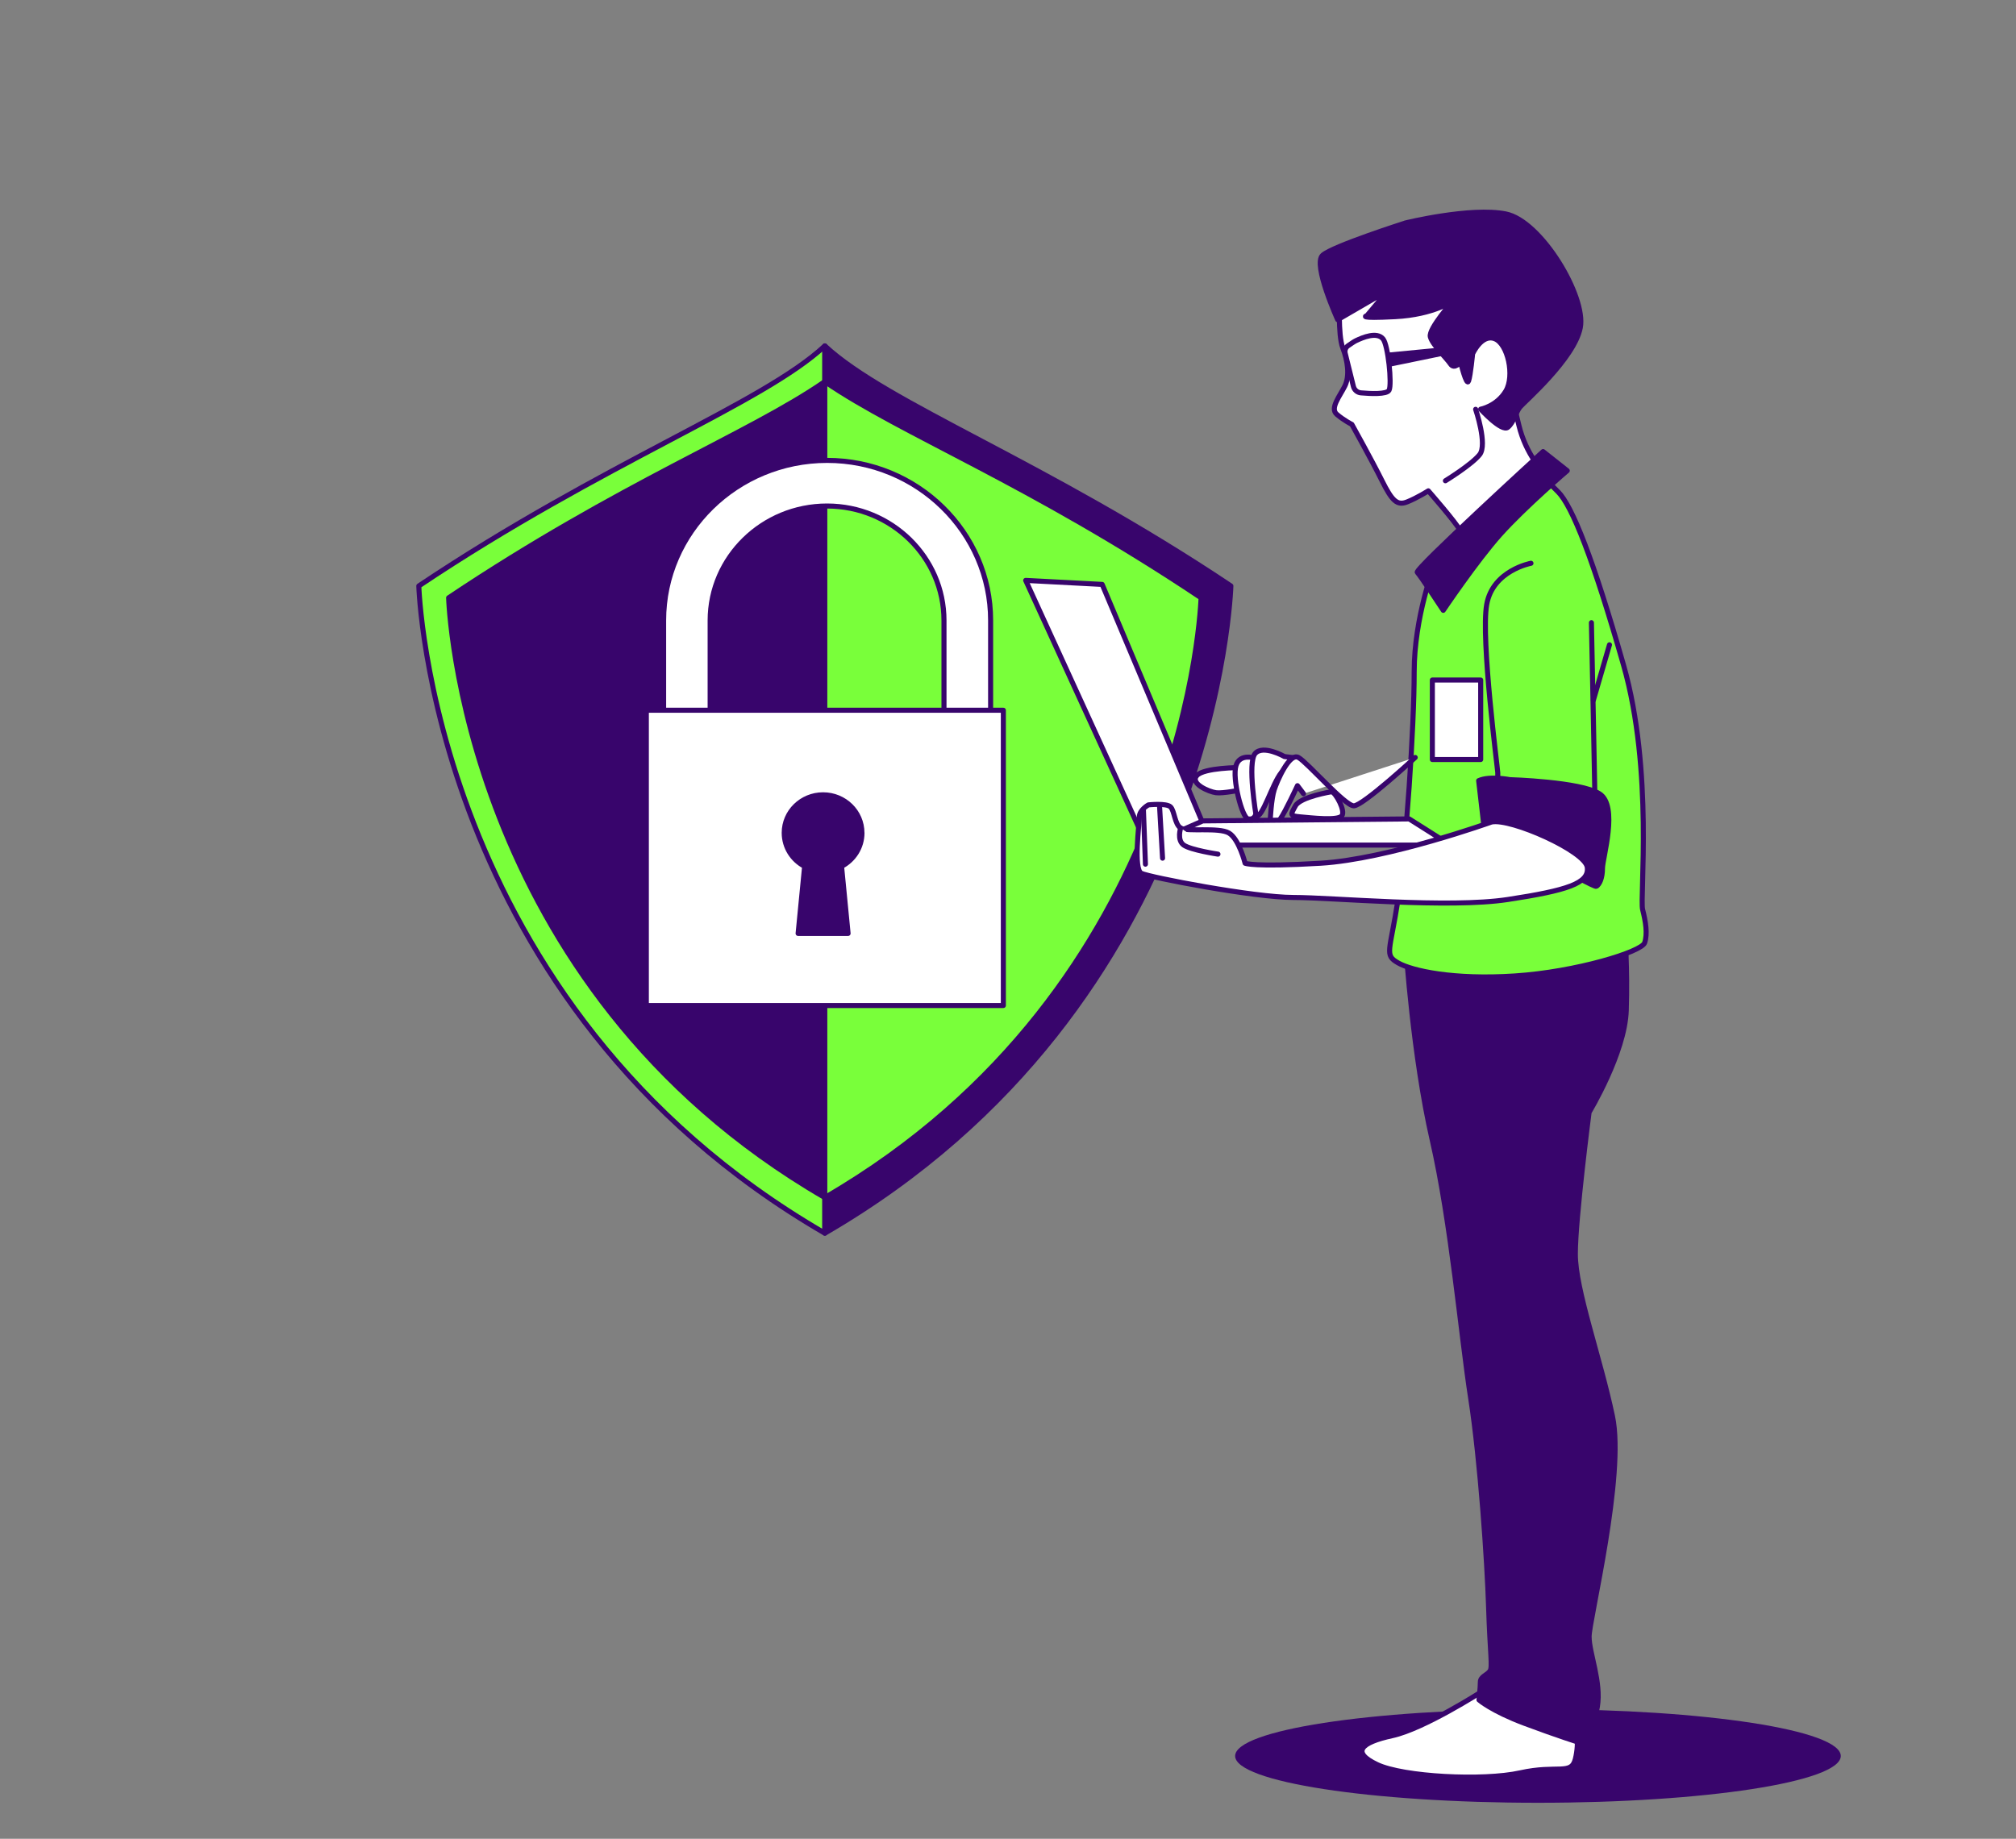 <svg width="399" height="364" viewBox="0 0 399 364" fill="none" xmlns="http://www.w3.org/2000/svg">
<rect x="0" y="0" width="399" height="364" fill="#808080" stroke="none"/>
<path d="M163.25 68.47C150.97 79.92 119.54 91.47 82.89 115.99C82.89 115.99 85.18 198.84 163.25 244.12V68.47Z" fill="#79FF3A" stroke="#38056C" stroke-linecap="round" stroke-linejoin="round"/>
<path d="M163.25 68.47C175.53 79.92 206.96 91.47 243.61 115.99C243.61 115.99 241.32 198.84 163.25 244.12V68.47Z" fill="#38056C" stroke="#38056C" stroke-linecap="round" stroke-linejoin="round"/>
<path d="M163.25 75.53C148.43 85.82 122.74 95.62 88.79 118.34C88.79 118.34 90.91 195.11 163.25 237.07C235.59 195.11 237.72 118.34 237.72 118.34C203.76 95.62 178.19 85.82 163.25 75.53Z" fill="#38056C" stroke="#38056C" stroke-linecap="round" stroke-linejoin="round"/>
<path d="M237.71 118.34C203.75 95.62 178.18 85.82 163.24 75.53V237.08C235.58 195.12 237.71 118.35 237.71 118.35V118.34Z" fill="#79FF3A" stroke="#38056C" stroke-linecap="round" stroke-linejoin="round"/>
<path d="M191.45 152.93H135.95C133.4 152.93 131.34 150.91 131.34 148.41V122.82C131.34 105.35 145.86 91.14 163.7 91.14C181.54 91.14 196.06 105.35 196.06 122.82V148.41C196.06 150.9 194 152.93 191.45 152.93ZM140.56 143.9H186.83V122.82C186.83 110.33 176.45 100.17 163.69 100.17C150.93 100.17 140.55 110.33 140.55 122.82V143.9H140.56Z" fill="white" stroke="#38056C" stroke-linecap="round" stroke-linejoin="round"/>
<path d="M198.58 140.6H127.92V199.05H198.58V140.6Z" fill="white" stroke="#38056C" stroke-linecap="round" stroke-linejoin="round"/>
<path d="M170.59 164.87C170.59 160.71 167.15 157.34 162.9 157.34C158.65 157.34 155.21 160.71 155.21 164.87C155.21 167.73 156.84 170.23 159.25 171.5L157.96 184.78H167.85L166.56 171.5C168.97 170.23 170.6 167.74 170.6 164.87H170.59Z" fill="#38056C" stroke="#38056C" stroke-linecap="round" stroke-linejoin="round"/>
<path d="M304.387 356.876C337.487 356.876 364.321 352.729 364.321 347.613C364.321 342.498 337.487 338.351 304.387 338.351C271.286 338.351 244.453 342.498 244.453 347.613C244.453 352.729 271.286 356.876 304.387 356.876Z" fill="#38056C"/>
<path d="M293.26 334.875C293.26 334.875 281.818 342.23 275.553 343.592C269.287 344.955 267.38 346.862 272.556 349.313C277.732 351.765 293.533 352.583 300.888 350.948C308.244 349.313 310.968 351.493 311.785 348.224C312.603 344.955 312.058 341.413 311.513 338.961C310.968 336.509 297.619 332.695 293.26 334.875Z" fill="white" stroke="#38056C" stroke-linecap="round" stroke-linejoin="round"/>
<path d="M278.277 187.763C278.277 187.763 279.639 209.013 283.453 225.631C287.267 242.249 289.174 264.588 291.081 276.847C292.988 289.106 294.35 309.266 294.623 318.256C294.895 327.246 295.44 329.97 294.895 330.788C294.35 331.605 292.988 331.877 292.988 332.967C292.988 334.057 292.716 336.509 292.716 336.509C292.716 336.509 295.168 338.688 301.706 341.14C308.244 343.592 312.603 344.954 312.603 344.954C312.603 344.954 315.327 342.774 316.144 337.871C316.962 332.967 314.51 327.246 314.51 323.977C314.51 320.708 321.593 292.103 319.141 280.389C316.689 268.674 311.786 255.325 311.786 248.242C311.786 241.159 314.51 220.182 314.51 220.182C314.51 220.182 321.593 208.468 321.865 200.023C322.138 191.577 321.593 185.039 321.593 185.039C321.593 185.039 289.447 189.67 278.277 187.763Z" fill="#38056C" stroke="#38056C" stroke-linecap="round" stroke-linejoin="round"/>
<path d="M283.878 111.908C283.878 111.908 279.89 122.064 279.89 133.027C279.89 143.989 278.299 167.691 276.697 178.054C275.106 188.417 273.907 189.016 276.697 190.607C279.487 192.198 287.659 193.996 299.81 193.201C311.96 192.405 324.916 188.417 325.505 186.63C326.104 184.832 325.701 182.445 325.102 180.059C324.502 177.672 327.292 152.565 321.32 131.643C315.349 110.721 311.164 100.161 308.375 97.372L305.585 94.582L283.867 111.919L283.878 111.908Z" fill="#79FF3A" stroke="#38056C" stroke-linecap="round" stroke-linejoin="round"/>
<path d="M265.157 58.905C265.157 58.905 264.754 66.272 265.756 68.865C266.759 71.459 267.151 74.445 266.16 76.439C265.168 78.433 263.174 80.819 264.569 82.018C265.963 83.217 267.554 84.012 267.554 84.012C267.554 84.012 271.543 91.182 273.526 95.171C275.52 99.159 276.512 100.151 278.506 99.355C280.5 98.56 282.69 97.165 282.69 97.165C282.69 97.165 288.27 103.54 289.065 105.131C289.861 106.722 291.855 108.117 291.855 108.117L305.4 93.373C305.4 93.373 302.011 89.984 300.616 84.208C299.221 78.433 298.818 77.637 300.213 75.044C301.608 72.45 304.397 72.254 302.806 65.879C301.215 59.505 303.406 57.51 297.63 53.522C291.855 49.534 280.892 48.945 277.71 48.945C274.528 48.945 272.131 49.937 270.54 51.136C268.949 52.334 265.157 58.905 265.157 58.905Z" fill="white" stroke="#38056C" stroke-linecap="round" stroke-linejoin="round"/>
<path d="M278.103 44.162C278.103 44.162 263.762 48.738 261.768 50.536C259.774 52.334 264.754 63.286 264.754 63.286L274.714 57.511L270.529 62.49C270.529 62.49 268.339 63.09 276.109 62.687C283.878 62.283 287.66 59.494 287.66 59.494C287.66 59.494 282.68 65.073 283.083 66.664C283.486 68.255 286.276 70.849 287.071 72.047C287.867 73.246 289.065 71.644 289.065 71.644C289.065 71.644 290.264 76.624 290.656 75.425C291.059 74.227 291.452 70.042 291.452 70.042C291.452 70.042 293.25 66.054 295.832 67.056C298.426 68.048 299.821 74.423 298.023 77.419C296.225 80.416 293.043 81.005 293.043 81.005C293.043 81.005 297.227 85.581 298.426 84.59C299.625 83.598 300.017 81.604 300.812 80.601C301.608 79.61 311.568 71.034 312.766 64.866C313.965 58.687 304.997 43.748 298.023 42.353C291.049 40.958 278.103 44.151 278.103 44.151V44.162Z" fill="#38056C" stroke="#38056C" stroke-linecap="round" stroke-linejoin="round"/>
<path d="M266.236 69.944L267.86 76.493C268.034 77.191 268.622 77.703 269.342 77.769C271.172 77.932 274.496 78.106 274.921 77.245C275.52 76.047 274.725 68.277 273.722 67.089C272.502 65.618 269.712 66.795 268.372 67.438C268.001 67.612 267.326 68.081 266.792 68.451C266.312 68.789 266.094 69.378 266.236 69.944Z" fill="white" stroke="#38056C" stroke-linecap="round" stroke-linejoin="round"/>
<path d="M275.117 70.261L291.648 68.67L275.193 72.059L275.117 70.261Z" fill="#38056C" stroke="#38056C" stroke-linecap="round" stroke-linejoin="round"/>
<path d="M292.051 81.027C292.051 81.027 294.437 88.001 292.847 89.995C291.256 91.989 286.069 95.171 286.069 95.171" fill="white"/>
<path d="M292.051 81.027C292.051 81.027 294.437 88.001 292.847 89.995C291.256 91.989 286.069 95.171 286.069 95.171" stroke="#38056C" stroke-linecap="round" stroke-linejoin="round"/>
<path d="M305.4 89.395C305.4 89.395 279.901 112.704 280.5 113.303C281.1 113.903 285.644 120.822 285.644 120.822C285.644 120.822 292.258 110.993 296.9 105.806C301.858 100.281 310.184 93.176 310.184 93.176L305.4 89.395Z" fill="#38056C" stroke="#38056C" stroke-linecap="round" stroke-linejoin="round"/>
<path d="M245.433 151.945C245.433 151.945 238.263 151.945 236.868 153.536C235.473 155.127 239.254 156.729 240.649 156.925C242.044 157.121 245.825 156.325 245.825 156.325L245.422 151.945H245.433Z" fill="white" stroke="#38056C" stroke-linecap="round" stroke-linejoin="round"/>
<path d="M248.615 150.157C248.615 150.157 245.422 148.959 244.627 151.552C243.831 154.146 245.826 161.915 247.013 162.112C248.212 162.308 248.811 161.512 248.811 159.126C248.811 156.739 248.615 150.157 248.615 150.157Z" fill="white" stroke="#38056C" stroke-linecap="round" stroke-linejoin="round"/>
<path d="M254.195 149.755C254.195 149.755 250.01 147.368 248.419 149.155C246.828 150.953 248.615 161.512 248.615 161.512C249.814 162.112 251.808 155.138 253.595 152.947C255.393 150.757 255.786 149.962 255.786 149.962L254.195 149.765V149.755Z" fill="white" stroke="#38056C" stroke-linecap="round" stroke-linejoin="round"/>
<path d="M280.097 149.95C280.097 149.95 269.734 159.518 267.947 159.518C266.159 159.518 258.782 150.953 256.984 149.95C255.186 148.959 252.8 154.527 252.2 156.325C251.601 158.123 251.405 162.297 251.405 162.297C251.405 162.297 252.396 163.495 253.399 162.101C254.391 160.706 256.788 155.53 256.788 155.53L257.987 157.121" fill="white"/>
<path d="M280.097 149.95C280.097 149.95 269.734 159.518 267.947 159.518C266.159 159.518 258.782 150.953 256.984 149.95C255.186 148.959 252.8 154.527 252.2 156.325C251.601 158.123 251.405 162.297 251.405 162.297C251.405 162.297 252.396 163.495 253.399 162.101C254.391 160.706 256.788 155.53 256.788 155.53L257.987 157.121" stroke="#38056C" stroke-linecap="round" stroke-linejoin="round"/>
<path d="M263.566 156.728C263.566 156.728 257.387 157.72 256.396 159.518C255.404 161.316 255.197 161.512 257.387 161.708C259.578 161.904 264.754 162.503 265.56 161.512C266.356 160.52 264.362 156.935 263.566 156.728Z" fill="white" stroke="#38056C" stroke-linecap="round" stroke-linejoin="round"/>
<path d="M227.704 168.879L203 114.895L218.136 115.69L239.451 166.296L227.704 168.879Z" fill="white" stroke="#38056C" stroke-linecap="round" stroke-linejoin="round"/>
<path d="M238.056 162.504L227.104 167.288H287.071L278.898 162.112L238.056 162.504Z" fill="white" stroke="#38056C" stroke-linecap="round" stroke-linejoin="round"/>
<path d="M303.003 111.505C303.003 111.505 295.429 112.9 294.241 119.678C293.043 126.456 296.432 152.348 296.432 152.947V157.731C296.432 158.93 301.216 158.526 306.795 161.12C312.374 163.713 315.763 167.898 315.763 164.705C315.763 161.512 314.968 123.263 314.968 123.263" fill="#79FF3A"/>
<path d="M303.003 111.505C303.003 111.505 295.429 112.9 294.241 119.678C293.043 126.456 296.432 152.348 296.432 152.947V157.731C296.432 158.93 301.216 158.526 306.795 161.12C312.374 163.713 315.763 167.898 315.763 164.705C315.763 161.512 314.968 123.263 314.968 123.263" stroke="#38056C" stroke-linecap="round" stroke-linejoin="round"/>
<path d="M315.36 138.596L318.542 127.645" stroke="#38056C" stroke-linecap="round" stroke-linejoin="round"/>
<path d="M292.65 154.539L293.642 163.104C293.642 163.104 315.36 175.853 315.959 175.461C316.559 175.058 317.158 173.87 317.158 171.876C317.158 169.882 320.351 159.519 316.559 157.132C312.777 154.746 298.829 154.342 298.829 154.342C298.829 154.342 294.841 153.547 292.65 154.539Z" fill="#38056C" stroke="#38056C" stroke-linecap="round" stroke-linejoin="round"/>
<path d="M295.233 162.711C295.233 162.711 274.714 170.078 261.365 170.884C248.016 171.679 246.425 170.884 246.425 170.884C246.425 170.884 245.226 166.1 243.232 164.912C241.238 163.714 234.863 164.716 233.664 163.921C232.466 163.125 232.466 160.532 231.67 159.736C230.875 158.941 227.29 159.333 227.29 159.333C227.29 159.333 225.492 160.325 225.492 161.72C225.492 163.114 224.293 172.083 225.895 172.878C227.497 173.674 248.212 177.662 255.982 177.662C263.751 177.662 286.657 179.852 298.415 178.065C310.173 176.267 314.554 174.872 314.15 171.69C313.747 168.498 299.014 161.927 295.222 162.722L295.233 162.711Z" fill="white" stroke="#38056C" stroke-linecap="round" stroke-linejoin="round"/>
<path d="M226.309 160.51L226.701 171.07" stroke="#38056C" stroke-linecap="round" stroke-linejoin="round"/>
<path d="M229.491 159.518L230.09 169.881" stroke="#38056C" stroke-linecap="round" stroke-linejoin="round"/>
<path d="M233.675 163.898C233.675 163.898 232.88 166.285 234.275 167.287C235.669 168.279 241.053 169.085 241.053 169.085" fill="white"/>
<path d="M233.675 163.898C233.675 163.898 232.88 166.285 234.275 167.287C235.669 168.279 241.053 169.085 241.053 169.085" stroke="#38056C" stroke-linecap="round" stroke-linejoin="round"/>
<path d="M293.053 134.619H283.486V150.354H293.053V134.619Z" fill="white" stroke="#38056C" stroke-linecap="round" stroke-linejoin="round"/>
</svg>
